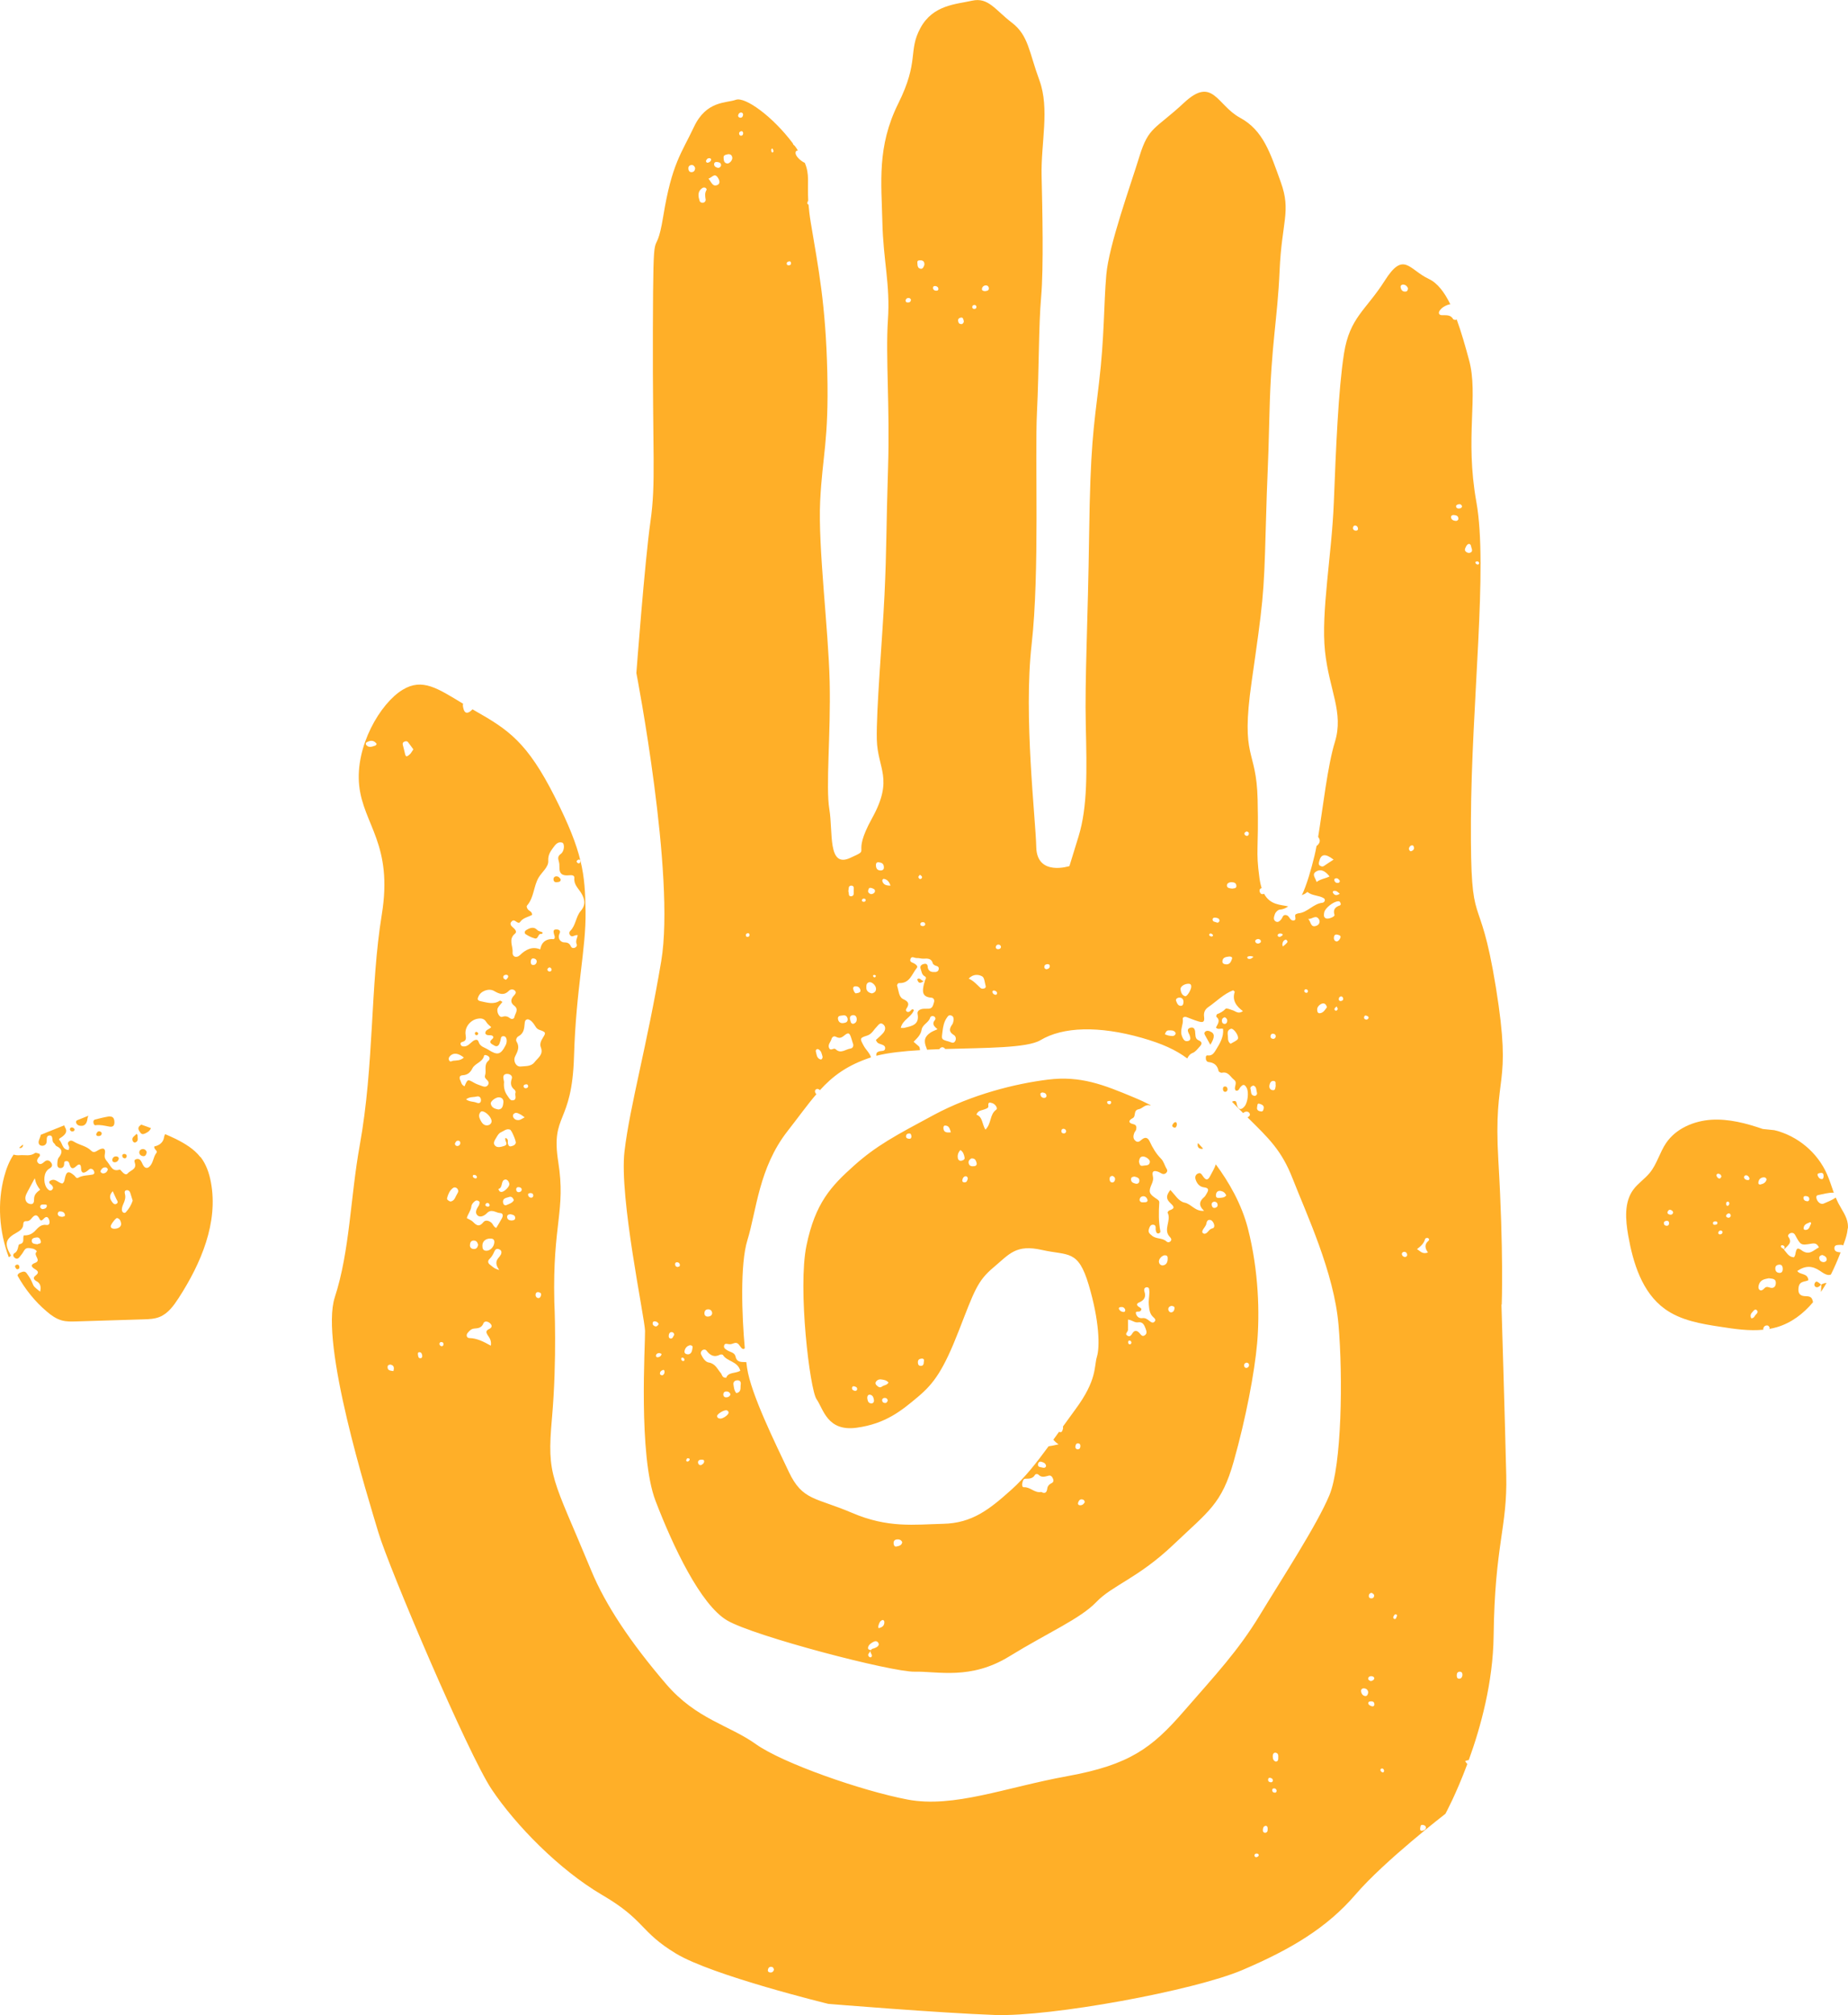 <svg viewBox="0 0 243.03 264.92" xmlns="http://www.w3.org/2000/svg" id="Layer_1"><defs><style>.cls-1{fill:#ffaf28;stroke-width:0px;}</style></defs><path d="M239.52,168.88s.01,0,.02,0c0,0,0-.01,0-.02l-.02.03Z" class="cls-1"></path><path d="M26.35,152.12c-.83-1.07-2.04-1.79-3.26-2.4-.45-.22-.91-.42-1.37-.62-.06.12-.12.24-.14.39-.11.72-.62,1.09-1.29,1.23-.09.38.5.57.29.83-.45.56-.4,1.35-.95,1.84-.23.21-.49.2-.69-.04-.13-.16-.22-.37-.31-.56-.15-.32-.37-.51-.72-.4-.37.12-.19.37-.14.63.14.74-.64.84-.98,1.25-.22.27-.55-.01-.77-.26-.08-.1-.22-.27-.28-.25-.95.32-1.14-.42-1.58-.97-.3-.38-.47-.56-.37-1.08.14-.73-.21-.91-.91-.48-.34.21-.59.35-.91.03-.61-.61-1.49-.71-2.2-1.14-.23-.14-.46-.27-.71-.05-.28.25-.03.47.03.71.03.11-.03.24-.05.4-.88-.02-.81-.91-1.24-1.32-.15-.14.21-.29.38-.42.4-.31.73-.67.38-1.22-.06-.1-.09-.19-.1-.28-.81.32-1.61.65-2.42.97-.23.09-.46.19-.68.28-.04.29-.21.56-.27.84-.05.28.05.54.37.59.27.04.54-.08.64-.35.12-.35-.11-.95.39-.99.6-.05.24.74.6,1,.14.1.19.33.33.39.81.38.83.86.3,1.52-.15.18-.16.5-.18.76s.01.57.35.61c.29.03.5-.13.54-.44.03-.2-.07-.45.28-.47.29-.02.37.16.43.39.15.54.38.76.89.27.32-.31.62-.34.63.27.01.7.36.71.84.34.14-.1.28-.27.42-.27.22,0,.4.15.47.39.06.21-.03.34-.23.38-.63.12-1.29.08-1.89.42-.23.13-.35-.17-.51-.31-.77-.66-1.04-.55-1.25.47-.04.21-.07.44-.31.59-.55-.04-.98-.85-1.69-.29-.14.29.2.38.34.56.16.21.17.4-.02.57-.22.19-.41.04-.56-.11-.54-.55-.59-1.82-.1-2.41.08-.1.18-.2.29-.26.31-.17.5-.39.31-.73-.2-.35-.56-.5-.89-.22-.29.25-.59.5-.88.18-.29-.32.01-.64.24-.91.03-.04-.01-.15-.03-.28-.19-.04-.48-.19-.6-.11-.63.47-1.31.23-1.99.29-.32.03-.59-.01-.83-.08-.58.86-.96,1.86-1.23,2.86-.94,3.49-.67,7.25.6,10.64.1-.07.2-.14.29-.21-.93-1.59-.75-2.22.79-3.06.39-.21.78-.53.81-.97.02-.39.08-.53.47-.51.29.01.49-.18.65-.39.41-.5.72-.54,1.04.11.19.4.42.06.6-.1.25-.24.46-.22.61.1.17.36.15.85-.29.78-.78-.13-1.17.43-1.54.8-.46.46-.92.59-1.46.57-.2.41.21,1-.58,1.17-.21.05-.1.89-.62,1.15-.22.11-.24.38-.07.56.21.22.48.25.68,0,.23-.27.44-.55.61-.85.29-.52.69-.36,1.13-.29.31.05.63.33.54.41-.52.46.71,1.13-.22,1.47-.61.23-.5.52-.03.8.4.24.64.46.11.86-.39.29-.26.54.16.77.51.28.57.77.44,1.35-.81-.65-.83-.64-1.05-1.2-.18-.46-.45-.84-.73-1.23-.24-.32-.52-.2-.82-.08-.23.09-.34.22-.38.39.99,1.78,2.28,3.4,3.84,4.72.58.5,1.22.96,1.96,1.17.62.18,1.28.16,1.93.14,2.94-.09,5.88-.18,8.81-.27.73-.02,1.48-.05,2.15-.32,1.11-.45,1.85-1.48,2.5-2.48,2.94-4.54,5.25-9.93,4.24-15.25-.22-1.18-.62-2.35-1.36-3.3ZM4.48,157.62c0,.32-.01.78-.55.66-.43-.1-.64-.46-.59-.89.03-.25.16-.49.28-.72.28-.54.57-1.06.95-1.77.14.68.37,1.08.71,1.51-.4.3-.8.61-.8,1.21ZM5.58,158.96c-.18-.05-.32-.16-.29-.36.05-.28.31-.25.51-.25.15,0,.39-.02.36.21-.05.29-.3.38-.57.4ZM4.92,163.58c-.34-.05-.71-.03-.74-.42-.03-.41.36-.44.65-.48.32-.04.47.23.53.47.12.42-.31.3-.44.44ZM8.2,159.97c-.27-.02-.55-.04-.6-.36-.02-.16.08-.36.28-.35.3,0,.61.09.66.45.04.25-.21.2-.34.26ZM13.51,154.26c-.19-.05-.36-.19-.27-.36.13-.27.37-.49.71-.42.1.02.25.2.23.27-.09.32-.31.52-.67.51ZM14.83,156.61c.2.43.33.74.48,1.04.1.19.28.39.06.57-.28.23-.5-.02-.64-.22-.29-.4-.42-.84.1-1.4ZM15.07,161.54c-.23,0-.45-.04-.51-.3-.05-.2.64-1.1.82-1.11.37.06.48.37.54.66.08.43-.28.73-.85.75ZM16.57,159.35c-.21.23-.52.04-.54-.28-.02-.24.07-.51.17-.74.2-.44.36-.87.23-1.36-.05-.2-.08-.47.23-.5.23-.03.4.12.47.35.11.33.21.66.32,1.02-.18.56-.49,1.08-.89,1.51Z" class="cls-1"></path><path d="M243.02,161.49c.01-.2.01-.4-.02-.6-.13-1-.79-1.84-1.25-2.73-.12-.23-.22-.48-.33-.72-.52.36-1.07.56-1.59.79-.37.16-.83-.19-.95-.7-.05-.19,0-.38.2-.41.67-.13,1.34-.35,2.08-.32-.29-.81-.54-1.64-.89-2.43-1.25-2.86-3.89-5.06-6.92-5.79l-1.53-.16c-2.18-.75-4.46-1.35-6.76-1.21-2.3.15-4.64,1.14-5.94,3.04-.85,1.24-1.21,2.79-2.17,3.95-.65.79-1.54,1.37-2.15,2.19-1.23,1.67-1.03,3.96-.68,6,.64,3.64,1.82,7.51,4.81,9.68,2.11,1.53,4.78,1.97,7.35,2.36,1.86.29,3.78.57,5.64.38-.02-.03-.04-.06-.04-.1.04-.28.22-.47.51-.46.19,0,.29.17.35.34-.03.04-.05.08-.08.12.34-.06.67-.13,1.01-.23,1.93-.57,3.48-1.77,4.76-3.28,0,0,0-.01,0-.02-.14-.86-.62-.74-1.17-.79-.7-.07-.83-.56-.72-1.2.14-.82.87-.65,1.28-.89-.09-.98-1.11-.66-1.46-1.21,1.06-.73,1.96-.7,2.95-.04.44.29.98.72,1.47.51.48-.95.9-1.94,1.28-2.92-.03,0-.04.01-.07,0-.33-.04-.75-.08-.75-.56,0-.43.39-.4.68-.42.18-.01.37-.02.47.08.04-.12.09-.23.13-.35.21-.58.4-1.18.46-1.79,0-.02-.01-.04,0-.06,0-.02.01-.03.02-.04ZM239.37,154.21c.37-.08.46.13.45.44-.02.18-.05.39-.27.36-.29-.03-.45-.28-.52-.52-.06-.22.18-.25.34-.28ZM219.22,161.15c-.18,0-.35-.06-.39-.25-.07-.28.12-.38.35-.41.2-.02.32.11.32.3,0,.17-.05.34-.28.36ZM220.01,159.5c-.15.25-.35.22-.56.13-.13-.06-.2-.18-.15-.31.09-.22.25-.36.5-.22.16.08.28.21.21.4ZM238.19,160.85c-.22.33-.22.89-.82.84-.06,0-.18-.1-.18-.15,0-.62.49-.69.9-.88.06.11.1.16.09.18ZM237.42,157.24c.21.01.46.04.51.3.03.16,0,.35-.23.39-.29-.03-.52-.13-.53-.46,0-.16.12-.24.26-.23ZM225.51,161.02c-.14.01-.24-.06-.24-.2,0-.21.16-.26.36-.25.11,0,.23.06.23.2,0,.22-.19.23-.35.25ZM225.74,154.57c-.04-.11.05-.27.19-.27.22,0,.39.1.46.37-.06.08-.12.25-.21.26-.23.03-.37-.17-.44-.35ZM226.22,162.28c-.13.02-.25-.06-.25-.19,0-.18.12-.31.31-.32.13,0,.22.07.26.2-.02.19-.14.29-.32.31ZM227.22,157.97c.14,0,.2.11.21.29-.04.07-.09.23-.17.25-.23.06-.25-.13-.25-.3,0-.14.07-.24.22-.23ZM227.28,160.09c-.17-.02-.32-.13-.26-.33.03-.1.17-.2.27-.23.2-.05.29.09.33.28-.04.18-.16.3-.35.28ZM229.88,155.14c-.21,0-.44-.08-.51-.29-.06-.17.08-.35.25-.34.22,0,.37.17.45.38.02.15-.05.26-.19.25ZM230.93,172.81c-.19.16-.22.5-.62.5-.21-.41-.01-.66.2-.88.13-.13.3-.4.52-.19.21.19.06.43-.1.56ZM231.94,154.78c.17-.01.34.06.38.28-.1.43-.44.58-.82.66-.14.03-.27-.07-.26-.2.02-.44.26-.71.7-.74ZM232.68,169.25c-.29-.11-.49-.07-.69.16-.15.17-.39.32-.57.18-.22-.17-.19-.46-.1-.73.23-.67.81-.7,1.28-.81.47.06.94.04.94.59,0,.53-.31.82-.86.61ZM234,167.34c-.35-.02-.53-.23-.53-.59,0-.32.2-.46.48-.49.41-.04.49.25.5.58-.01.29-.12.52-.44.5ZM234.57,164.19c-.16-.11-.41-.15-.35-.43,0-.03.16-.07.22-.05.35.11.27.34.18.58-.02-.04-.03-.08-.05-.1ZM236.98,164.4c-.65-.45-.72-.33-.89.55-.02.12-.1.23-.16.34-.7-.02-.94-.59-1.31-.99h0c.34-.51,1.19-.84.57-1.7-.11-.16.03-.36.18-.44.19-.11.42-.12.6.05.06.06.1.14.14.21.7,1.28.71,1.32,2.1,1.08.47-.08.74-.03,1,.49-.72.36-1.24,1.1-2.25.41ZM239.75,165.92c-.28-.04-.48-.22-.5-.51-.02-.26.15-.38.4-.42.3.1.59.26.58.6,0,.21-.24.36-.48.33Z" class="cls-1"></path><path d="M197.49,171.51s.27-6.89-.44-18.93c-.71-12.03,1.89-9.08-.33-22.8-2.23-13.72-3.35-6.38-3.28-21.87.07-15.5,2.26-33.32.72-41.9-1.54-8.57.31-13.99-.97-18.7-.5-1.84-1.02-3.68-1.62-5.31-.04.02-.08.04-.14.06-.09-.02-.27-.02-.32-.1-.34-.6-.89-.51-1.45-.52-.46,0-.56-.33-.26-.7.25-.32.6-.51.96-.65.13-.05.25-.08.37-.09-.77-1.58-1.68-2.79-2.83-3.33-2.61-1.23-3.29-3.72-5.78.21s-4.62,4.84-5.37,9.59c-.75,4.75-1.07,12.72-1.34,19.61-.27,6.89-1.7,14.38-1.16,19.53.55,5.15,2.5,8.04,1.3,11.94-.96,3.11-1.58,8.7-2.2,12.48.07.08.13.18.17.29.12.32-.05.61-.28.82-.03.03-.07.05-.1.07-.09.48-.18.92-.27,1.29-.44,1.81-1.02,3.85-1.67,5.2.11-.06.21-.12.33-.16.16-.05.38-.3.42-.27.63.52,1.5.41,2.15.82.26.17.1.56-.19.59-1.21.13-1.95,1.28-3.15,1.39-.08,0-.17.06-.25.08-.48.12.2.86-.45.86-.45,0-.47-.61-.89-.7-.04,0-.09-.01-.13-.02-.34,0-.36.32-.51.52-.18.24-.45.52-.76.33-.37-.22-.23-.61-.12-.94.11-.32.44-.6.63-.61.45-.03.81-.2,1.13-.43-.99-.24-2.35-.15-3.18-1.67-.04.03-.1.05-.16.06-.25.03-.38-.17-.42-.38-.04-.23.07-.37.27-.42-.12-.37-.22-.81-.29-1.32-.52-3.86-.08-3.44-.24-10.32-.16-6.88-2.27-5.11-.79-15.47,1.48-10.36,1.62-11.28,1.85-19.9.23-8.61.28-6.46.5-15.5.22-9.04,1.05-12.2,1.33-18.66s1.54-7.78.16-11.62c-1.38-3.84-2.31-6.83-5.36-8.48-3.05-1.65-3.57-5.51-7.36-1.98s-4.66,3.12-5.86,7.02c-1.2,3.9-4.03,11.71-4.37,15.59-.34,3.88-.24,8.18-.96,14.22-.72,6.04-1.14,8.33-1.3,19.95-.16,11.62-.58,19-.44,25.03.14,6.02.25,10.75-.95,14.65l-1.2,3.9s-4.27,1.39-4.36-2.48c-.09-3.87-1.69-17.18-.61-26.67,1.07-9.49.41-24.45.7-30.48.29-6.03.21-11.32.55-15.2s.16-11.62.06-15.92c-.1-4.3,1.09-8.81-.29-12.56-1.38-3.75-1.43-5.9-3.62-7.57-2.19-1.67-3.09-3.37-5.23-2.89-2.14.48-5.15.55-6.8,3.6-1.65,3.05-.11,4.29-2.92,9.94-2.81,5.66-2.2,10.4-2.08,15.56.12,5.16,1.05,8.15.73,12.89-.32,4.74.27,11.59.02,19.34-.25,7.75-.18,10.76-.47,16.79-.29,6.03-1.1,15.14-1.01,19.01.09,3.87,2.27,5.11-.62,10.34-2.89,5.23.09,3.87-2.89,5.23-2.98,1.36-2.23-3.39-2.73-6.39s.2-9.9.04-16.79c-.16-6.88-1.54-17.67-1.25-23.7.29-6.03,1.15-7.89.94-16.93-.21-9.03-1.18-13.74-2.18-19.75-.15-.9-.23-1.66-.29-2.33-.11-.04-.18-.11-.15-.27.02-.1.06-.18.11-.25-.13-2.42.21-3.41-.45-4.97-.51-.23-1.12-.79-1.2-1.18-.06-.27.05-.45.3-.44-.09-.13-.17-.26-.27-.41-.06-.09-.12-.17-.19-.25-.01,0-.03-.01-.04-.02-.1-.07-.15-.16-.17-.26-2.65-3.54-6.28-6.17-7.5-5.73-1.28.46-3.87.09-5.51,3.57-1.64,3.48-2.9,4.8-4.03,11.71-1.13,6.91-1.32-1.26-1.37,15.09-.05,16.35.42,19.91-.32,25.09-.74,5.18-1.85,19.9-1.85,19.9,0,0,5.16,26.64,3.27,37.87-1.89,11.23-4.11,18.95-4.83,25-.72,6.04,2.66,21.89,2.7,23.61.04,1.72-.91,16.38,1.38,22.35,2.29,5.97,5.91,13.64,9.4,15.71s21.68,6.82,24.69,6.75c3.01-.07,7.34,1.12,12.43-2.01,5.09-3.13,9.35-4.95,11.45-7.15s5.52-3.14,10.15-7.55,6.33-5.31,7.92-10.94c1.59-5.63,2.74-11.68,3.08-15.56.34-3.88.21-9.47-1.21-15.03-.83-3.24-2.52-6.16-4.23-8.46-.17.54-.47,1.01-.72,1.5-.32.64-.58.65-1,.02-.17-.26-.3-.44-.58-.33-.33.12-.46.42-.37.75.16.55.52,1.01,1.09,1.08.75.08.63.41.36.85-.09.15-.17.32-.3.43-.62.52-.81,1.09-.02,1.81-1.19.11-1.67-.9-2.58-1.08-.76-.15-1.27-1.06-1.86-1.66-.52.68-.6,1.12-.06,1.66.47.46.82.73-.07,1.03-.1.03-.25.24-.23.29.55,1.03-.66,2.24.32,3.22.14.14.27.37.04.57-.15.14-.36.13-.48.02-.54-.53-1.36-.3-1.93-.78-.3-.25-.54-.43-.41-.85.1-.3.2-.63.58-.59.35.03.32.34.31.61,0,.12.05.25.09.37.05.13.17.2.31.16.14-.04.25-.16.22-.28-.24-1.25-.23-2.51-.14-3.77.02-.27-.22-.4-.46-.56-.89-.59-.97-.88-.56-1.82.16-.36.27-.67.17-1.11-.14-.63.11-.78.71-.56.2.07.38.22.58.28.38.1.75-.31.55-.63-.28-.44-.41-1.02-.74-1.35-.67-.67-1.12-1.44-1.51-2.28-.22-.48-.55-.66-1.04-.26-.22.18-.47.45-.8.2-.38-.29-.34-.68-.19-1.07.06-.16.22-.29.25-.45.06-.31.06-.6-.37-.7-.72-.16-.64-.51-.09-.79.49-.25.02-1.04.82-1.18.48-.09.84-.73,1.55-.47-.01-.03-.03-.05-.05-.08-.64-.33-1.36-.67-2.21-1.02-3.91-1.63-6.95-2.85-11.24-2.32-4.29.53-10,1.95-15.03,4.65-5.03,2.7-7.58,4.05-10.53,6.7-2.95,2.65-5.05,4.85-6.21,10.47-1.16,5.62.44,18.93,1.33,20.2.89,1.27,1.39,4.27,5.25,3.75,3.86-.52,5.97-2.29,8.08-4.06,2.11-1.77,3.36-3.52,5.39-8.73s2.43-6.51,4.54-8.28c2.11-1.77,2.94-3.08,6.4-2.3s4.73-.11,6.13,4.59c1.4,4.7,1.48,8.14,1.08,9.44-.4,1.3.07,3.01-2.85,6.95-.55.75-1.09,1.49-1.62,2.23.01.07.02.14.02.21-.08.27-.09.6-.45.52-.03,0-.05-.03-.08-.04-.25.35-.5.7-.75,1.04.18.22.4.43.69.61-.63.14-1.02.23-1.32.26-1.58,2.16-3.14,4.14-4.86,5.68-2.95,2.65-5.2,4.42-9,4.51-3.8.09-7.23.6-12.01-1.45-4.78-2.04-6.49-1.57-8.3-5.4-1.81-3.83-4.97-10.21-5.48-13.64-.03-.23-.07-.49-.1-.77-.02,0-.03,0-.05,0-.5-.03-1.19.1-1.36-.71-.12-.57-.7-.59-1.09-.84-.21-.13-.49-.28-.43-.59.08-.38.37-.25.63-.22.17.02.35,0,.51-.07.4-.15.63-.17.93.29.28.43.49.52.66.31-.39-4.3-.63-11.05.34-14.19,1.2-3.9,1.5-9.5,5.26-14.32,1.48-1.89,2.63-3.51,3.82-4.89-.1-.07-.17-.17-.19-.35-.02-.18.14-.34.31-.33.15,0,.26.07.33.17,1.71-1.88,3.59-3.28,6.69-4.31.01,0,.03,0,.04-.01-.17-.58-.69-1.01-.97-1.54-.51-.95-.55-1.01.47-1.33.61-.2.83-.73,1.22-1.12.23-.24.46-.66.84-.38.43.31.35.79.04,1.16-.28.33-.62.61-.96.92.12.32.26.41.43.48.32.13.79.19.79.58.01.49-.52.34-.82.45-.3.11-.37.23-.34.56,0,0,0,0,0,.01,1.55-.4,3.57-.61,5.75-.74-.05-.17-.02-.38-.17-.51-.19-.17-.39-.34-.68-.59.5-.5.95-.94,1.05-1.58.12-.71.93-.92,1.12-1.58.04-.16.22-.27.43-.21.28.09.33.35.2.51-.46.54-.05.86.34,1.21-.35.16-.64.26-.9.43-.8.53-.95,1.1-.54,2.05.03.07.05.14.06.21.54-.03,1.09-.05,1.64-.07.05-.14.19-.23.38-.26.19.03.3.12.37.24,5.34-.16,10.79-.12,12.53-1.16,2.97-1.78,7.7-1.91,13.33-.31,2.72.78,4.44,1.57,5.98,2.71.15-.3.33-.58.72-.73.34-.13.61-.49.87-.78.3-.32.5-.62-.13-.89-.47-.2-.37-.73-.43-1.16-.04-.32-.21-.6-.62-.48-.43.12-.37.41-.23.72.04.08.09.15.12.24.1.3.22.67-.17.78-.4.11-.6-.08-.8-.56-.37-.85.19-1.57.08-2.35-.03-.22.26-.31.51-.22.49.18.98.39,1.48.54.7.22.9.11.81-.6-.08-.58.15-.98.54-1.25,1.09-.75,2.03-1.74,3.28-2.22.1.09.22.17.21.2-.37,1.12.21,1.9,1.08,2.54-.6.42-.93.03-1.31-.1-.33-.11-.86-.34-.97-.21-.33.36-.7.54-1.12.71-.07.03-.14.31-.09.35.6.5.13.99-.06,1.41.32.35.65.03.94.18.1,1.05-.42,1.91-.94,2.75-.2.33-.41.69-.86.74-.19.02-.44-.13-.47.24-.03.31.09.59.35.62.75.08,1.18.44,1.33,1.19.02.1.31.25.43.22.84-.19,1.1.53,1.6.92.56.44-.15,1.02.24,1.43.38.07.42-.24.58-.44.37-.44.58-.41.85.09.29.56.14,1.9-.28,2.41-.42.51-.81.49-.99-.12-.09-.31-.04-.67-.48-.56-.08.02-.13.05-.18.09.52.54,1,1.03,1.46,1.48.07-.06.14-.12.22-.15.23-.09.55-.05.65.25.07.23-.11.37-.3.46,2.81,2.78,4.48,4.33,5.93,8.04,1.83,4.69,5.45,12.35,6.04,19.23.59,6.87.43,18.5-1.2,22.41s-6.2,10.9-9.11,15.7-5.84,7.88-10.04,12.71c-4.19,4.83-7.15,7.04-15.3,8.52-8.14,1.48-14.97,4.23-21.02,3.08-6.05-1.15-16.46-4.79-19.96-7.29-3.5-2.5-7.82-3.26-11.8-7.9q-7.07-8.24-9.81-14.84c-5.17-12.48-5.89-12.34-5.2-20.11s.31-15.32.31-15.32c-.24-10.32,1.53-11.92.52-18.36-1.01-6.43,1.8-4.82,2.07-13.86.27-9.04,1.59-14.09,1.52-19.08-.07-4.98-.38-7.79-4.03-15.03-3.65-7.23-6.12-8.85-10.48-11.33-.12-.07-.24-.14-.36-.21-.12.12-.23.23-.35.31-.43.28-.7.13-.83-.37-.06-.23-.13-.47-.05-.67-3.35-2.02-5.35-3.41-7.94-1.85-2.97,1.79-6.28,7.46-5.73,12.61.55,5.15,4.48,7.71,2.97,16.97-1.54,9.44-.98,19.68-2.9,30.33-1.23,6.81-1.3,13.9-3.28,19.97-1.98,6.07,4.33,26.2,5.73,30.9,1.4,4.7,11.79,29.14,14.91,33.8,3.12,4.66,8.85,10.55,14.52,13.87,5.67,3.31,4.92,4.81,9.72,7.71,4.8,2.9,20.03,6.61,20.03,6.61,0,0,14.58,1.2,21.9,1.46,7.32.26,26.18-3.19,32.57-5.92s11.1-5.54,14.87-9.93,11.81-10.6,11.81-10.6c0,0,1.4-2.56,2.88-6.54-.1-.12-.2-.24-.29-.38.18-.09.33-.13.48-.14,1.58-4.35,3.19-10.24,3.27-16.32.15-12.05,1.82-14.24,1.66-21.13-.16-6.88-.63-22.43-.63-22.43ZM163.9,179.14c.19,0,.34.09.36.27.02.23-.13.41-.36.42-.19,0-.29-.15-.29-.34,0-.19.12-.3.3-.35ZM160.54,156.57c.31.06.57.21.72.59-.23.29-.5.28-.75.31-.3.04-.66.07-.6-.41.04-.34.25-.56.63-.49ZM159.69,157.97c.28.03.42.18.44.42.02.28-.21.39-.4.41-.24.02-.37-.19-.38-.42-.02-.26.13-.38.34-.4ZM158.12,161.85c.11-.37.48-.62.54-1.03.03-.22.14-.44.39-.45.3,0,.46.23.57.47.12.26.11.6-.18.65-.48.09-.58.66-1.03.71-.23-.03-.34-.17-.29-.36ZM112.42,182.85c-.19-.05-.4-.13-.37-.4.01-.14.13-.24.27-.2.2.05.43.11.4.4-.02.13-.12.22-.3.2ZM114.61,184.5c-.47,0-.5-.4-.56-.71.01-.27.11-.47.38-.43.36.06.45.38.5.68.04.24-.08.46-.33.46ZM116.41,184.44c-.26.01-.41-.16-.4-.39.01-.19.19-.29.39-.27.2.01.31.14.35.33-.05.17-.14.33-.34.34ZM116.01,182.27c-.33.27-.56,0-.77-.19-.08-.07-.13-.26-.09-.34.14-.3.44-.44.74-.39.32.04.68.08.96.41-.23.38-.6.32-.83.51ZM119.59,149.71c-.23,0-.45-.08-.44-.34.01-.23.19-.37.44-.36.24,0,.22.22.28.36-.02.18-.05.35-.28.34ZM121.49,179.02c0,.29-.06.6-.48.54-.25-.04-.3-.25-.3-.48,0-.34.22-.45.48-.47.26-.03.39.12.3.42ZM124.07,148.24c0-.14.08-.27.2-.27.56,0,.63.43.78.89-.65.08-.99-.04-.98-.62ZM125.97,152.27c-.08-.41.05-.77.32-1.08.38.22.49.6.56.98.05.27-.18.37-.4.42-.24.05-.43-.07-.48-.32ZM126.82,155.44c-.14,0-.28-.09-.27-.22.02-.25.12-.51.39-.58.17-.04.32.09.34.29-.07.25-.11.52-.46.51ZM128.14,153.31c-.37.05-.72,0-.76-.47-.03-.29.2-.44.36-.55.48-.03.59.24.68.55.08.26-.03.43-.28.47ZM131.02,145.88c-.9.63-.6,1.82-1.43,2.63-.46-.76-.35-1.68-1.18-1.97.2-.57.66-.54,1.01-.68.25-.1.6-.17.56-.45-.06-.5.12-.51.5-.39.45.14.77.7.54.86ZM137.28,144.34c-.29-.03-.45-.23-.46-.52,0-.13.14-.18.27-.2.27.03.51.12.53.43.01.2-.16.31-.34.28ZM139.92,149c-.19.01-.33-.07-.34-.27,0-.17.06-.33.28-.33.19,0,.3.11.35.29,0,.2-.11.3-.3.32ZM148.6,176.73c-.15.02-.22-.09-.23-.23-.01-.12.01-.26.16-.27.13,0,.22.1.26.23,0,.13-.04.25-.18.27ZM154.01,171.68c.26,0,.45.09.45.26,0,.24-.09.51-.36.58-.25.06-.42-.14-.45-.33-.05-.29.16-.45.36-.5ZM153.21,165.03c.29,0,.36.18.35.39.01.48-.14.85-.59.93-.26.05-.51-.13-.56-.44-.06-.37.4-.88.8-.89ZM151.16,169.82c-.02.74-.13,1.21-.08,1.69.06.62.09,1.21.6,1.66.16.14.36.32.18.55-.22.28-.46.12-.68-.05-.27-.22-.56-.44-.94-.38-.5.07-.78-.28-.86-.62-.09-.37.41-.15.58-.3.32-.3.04-.42-.19-.56-.29-.19-.34-.42.01-.57.66-.28.97-.7.73-1.43-.1-.29-.01-.57.31-.58.36,0,.31.34.33.59ZM149.86,157.79c0-.27.15-.46.36-.51.35-.08.58.13.68.44.07.2-.1.34-.28.33-.28,0-.63.12-.76-.27ZM150.27,152.04c.37-.04.98.4.95.7-.05.57-.55.43-.9.51-.46.1-.45-.27-.54-.54.07-.3.09-.63.49-.67ZM149.21,154.68c.31.09.69.16.62.63-.03.23-.25.37-.49.3-.29-.08-.6-.17-.6-.57,0-.29.21-.34.47-.36ZM148.34,174.89c.01-.43,0-.85,0-1.41.55.06.87.44,1.34.36.62-.1.81.38.98.83.1.28.23.61-.07.84-.34.28-.52,0-.73-.25-.31-.35-.65-.44-.94.03-.14.22-.3.49-.61.33-.48-.24.01-.5.02-.75ZM147.29,171.85c.32-.06.58,0,.69.35.01.16-.06.28-.19.28-.26,0-.49-.12-.62-.35-.07-.12-.02-.25.12-.28ZM146.64,155.06c-.03.22-.16.41-.4.39-.25-.02-.32-.25-.32-.47,0-.24.13-.38.39-.39.2.09.36.22.33.47ZM145.92,144.73c.14,0,.23.08.21.24-.04.13-.13.23-.26.21-.19-.02-.3-.17-.27-.34,0-.06.21-.11.32-.11ZM142.66,197.48c-.13.24-.31.42-.61.41-.23,0-.33-.16-.27-.34.09-.24.22-.5.56-.43.2.04.29.16.32.36ZM141.45,190.02c.05-.19.17-.31.37-.27.29.06.28.3.24.52-.03.2-.19.28-.38.27-.27-.09-.29-.28-.23-.52ZM136.96,192.18c.3.08.58.2.61.57-.12.29-.35.22-.54.17-.23-.06-.57-.03-.52-.43.03-.27.21-.38.46-.31ZM134.44,194.99c.06-.25.11-.58.42-.59.49,0,.95,0,1.24-.49.09-.16.35-.16.47-.04.42.43.86.25,1.33.13.31-.08.47.14.58.4.11.24.06.46-.15.56-.34.17-.57.39-.61.77-.07.54-.35.65-.78.41-.88.18-1.45-.68-2.29-.62-.23.02-.26-.31-.21-.53ZM118.06,202.37c.25,0,.49.11.59.38-.07.44-.44.49-.76.56-.27.06-.35-.18-.37-.39-.04-.38.2-.55.54-.54ZM116.05,212.98c.13-.04.25.11.25.24.02.46-.23.72-.76.83-.03-.16-.05-.21-.04-.24.09-.34.17-.69.54-.83ZM114.52,216.06c.32-.22.74-.5.99-.08.21.35-.2.59-.54.71-.15.06-.35.04-.42.25-.12.17-.06.32.03.48.09.15.15.33-.04.45-.05.03-.18,0-.23-.05-.14-.12-.19-.28-.06-.45.11-.14.21-.28.31-.42-.19-.06-.45-.06-.4-.37.04-.23.19-.39.36-.51ZM94.45,21.32c.21.04.41.14.37.46-.07.19-.23.33-.47.27-.26-.07-.49-.24-.43-.54.06-.26.33-.23.53-.19ZM93.17,23.49c.5-.18.79-.77,1.21-.17.23.33.41.82-.06,1.01-.6.25-.76-.38-1.15-.85ZM93.66,172.61c-.02.32-.24.44-.5.47-.29.04-.51-.11-.52-.4-.01-.33.16-.57.53-.55.3.02.44.2.49.48ZM93.27,20.79c.12,0,.27.08.25.21-.04.22-.23.35-.44.39-.12.02-.23-.06-.24-.23.07-.18.18-.36.42-.36ZM92.2,24.86c.12-.12.25-.23.44-.21.21.03.34.21.26.35-.24.41-.17.8-.1,1.23.03.18-.13.42-.38.43-.17,0-.35-.05-.41-.25-.17-.54-.29-1.09.18-1.56ZM86.16,174.37c-.22-.07-.37-.23-.32-.47.05-.22.23-.21.4-.17.23.05.32.21.39.34-.15.25-.29.35-.47.3ZM86.27,178.26c-.01-.25.18-.37.41-.38.11,0,.22.07.32.11-.04.28-.22.38-.44.44-.13.03-.29-.03-.29-.16ZM87.1,180.8c-.08.03-.28-.07-.3-.14-.05-.28.11-.46.37-.55.19-.05.21.09.22.21.02.23-.08.42-.3.49ZM88.16,175.96c-.21-.03-.23-.24-.21-.41.02-.23.13-.43.39-.42.18,0,.31.14.33.34-.15.19-.16.55-.52.5ZM89.1,166.57c-.24-.04-.31-.18-.32-.36,0-.21.13-.3.33-.26.19.03.29.17.3.35.02.25-.2.21-.31.27ZM89.8,178.93c-.18-.07-.25-.2-.2-.38.01-.04.14-.09.19-.07.17.06.26.2.21.38,0,.04-.13.05-.2.08ZM90.7,191.92c-.04.09-.15.2-.25.22-.13.03-.24-.06-.2-.21.03-.11.12-.2.14-.22.26-.01.35.08.3.22ZM90.54,178.04c-.18.04-.58-.06-.52-.4.06-.39.31-.7.72-.79.22,0,.37.1.34.3-.06.37-.09.81-.54.9ZM90.98,22.63c-.25.02-.4-.12-.44-.35-.05-.28.03-.52.34-.58.29-.05.46.14.54.4-.02.29-.13.5-.44.53ZM92.15,192.62c-.21,0-.33-.15-.35-.32-.03-.25.14-.39.38-.4.16-.01.41-.02.42.18.02.29-.21.44-.45.55ZM95.73,185.93c-.26.29-.59.5-.94.57-.28-.01-.49-.09-.48-.36.02-.28.97-.83,1.26-.73.26.09.32.33.15.51ZM95.47,183.7c-.23,0-.38-.19-.34-.45.04-.25.23-.34.47-.32.24.02.39.16.47.38-.09.29-.35.4-.6.39ZM97.41,182.01c-.07.43.13,1.01-.58,1.13-.29-.33-.31-.74-.37-1.11-.06-.35.18-.58.55-.57.34,0,.45.27.4.55ZM97.36,180.21c-.67.38-1.58.15-1.86.92-.57.01-.52-.41-.71-.62-.46-.54-.72-1.25-1.59-1.39-.44-.07-.75-.57-.97-1-.11-.2-.08-.43.11-.59.2-.16.45-.14.58.04.47.62,1.01.92,1.78.52.09-.05.33-.02.37.04.55.89,1.95.8,2.29,2.09ZM95.59,21.48c-.39-.07-.4-.4-.43-.7-.05-.46.33-.42.6-.51.32-.02.5.15.54.44.05.37-.39.84-.7.78ZM97.09,15.1c.05-.16.16-.3.35-.31.21,0,.31.15.28.33-.03.22-.16.39-.42.35-.2-.06-.27-.19-.21-.38ZM97.48,17.84c-.15.02-.24-.09-.27-.22-.05-.21.08-.32.26-.37.16-.04.22.08.26.21.01.19-.04.35-.25.38ZM98.34,123.17c-.15.02-.25-.06-.25-.22,0-.14.06-.25.3-.27.07,0,.17.07.18.22,0,.14-.08.25-.22.27ZM101.51,20.02c-.07-.04-.08-.22-.09-.34,0-.05.08-.11.15-.18.06.12.14.23.15.34.02.14-.09.26-.22.18ZM103.7,34.88c-.14,0-.25-.09-.24-.23.01-.21.17-.27.35-.29.18-.02.19.12.22.24,0,.22-.15.29-.34.28ZM107.87,139.27c-.48-.17-.47-.65-.58-1.04-.05-.18.14-.37.3-.3.44.19.48.65.59,1.01-.01.23-.13.39-.31.33ZM111.95,116.43c.36,0,.35.31.32.57-.03.31.14.8-.34.83-.42.03-.24-.47-.37-.66.09-.31-.05-.73.39-.74ZM110.86,133.49c.35-.07.56.14.62.48.02.42-.28.49-.58.53-.43.06-.67-.22-.7-.58-.04-.43.39-.38.65-.43ZM111.85,137.85c-.65.08-1.27.74-1.95.09-.25-.24-.62.25-.83-.1-.28-.47.16-.82.27-1.22.08-.29.31-.47.59-.32.4.21.67.18,1.04-.12.61-.51.76-.43,1,.36.09.29.18.57.25.81,0,.31-.15.47-.38.5ZM112.2,134.6c-.33-.02-.33-.31-.4-.55-.08-.3.01-.54.33-.59.29-.04.5.13.53.44.04.34-.08.6-.47.7ZM112.55,130.59c-.09,0-.26-.21-.34-.54-.05-.2.03-.36.23-.38.4-.04.67.16.72.55.02.17-.12.32-.61.37ZM123.02,37.6c.21.04.39.15.39.42-.05.22-.22.21-.39.19-.18-.03-.31-.15-.32-.33-.01-.21.12-.31.31-.27ZM121.68,121.47c0,.2-.16.29-.33.28-.16,0-.35-.07-.31-.3.02-.13.12-.21.26-.21.17-.01.33,0,.37.23ZM120.99,115.56c-.08,0-.21-.16-.22-.26,0-.09.12-.18.21-.3.11.1.25.17.27.26.04.18-.1.31-.27.3ZM121.1,34.22c.39.03.48.28.47.58-.1.28-.19.58-.51.53-.44-.08-.39-.51-.42-.82-.02-.3.24-.3.46-.28ZM119.41,39.18c.18-.03.33.05.39.23-.02.22-.13.34-.32.36-.18.02-.36,0-.38-.24,0-.2.13-.33.31-.35ZM114.57,116.73c.23.08.56.15.49.48-.04.19-.26.34-.53.34-.2-.07-.4-.21-.36-.44.03-.17.08-.48.39-.37ZM115.2,128.3c-.04.06-.08.17-.13.18-.07.02-.19-.02-.22-.08-.1-.16.01-.24.16-.23.07,0,.13.08.2.13ZM113.84,118.39c-.04.13-.16.18-.29.16-.14-.02-.24-.09-.19-.25.04-.13.16-.17.29-.16.13.03.24.09.19.25ZM114.7,130.6c-.42-.06-.76-.29-.77-.73,0-.25-.03-.64.37-.74.34-.08.85.37.9.79.04.37-.15.57-.5.67ZM115.76,114.43c-.44-.02-.56-.33-.57-.7,0-.24.11-.41.39-.37.36.05.67.16.66.7,0,.25-.18.39-.48.37ZM116.03,115.82c-.03-.12.09-.3.21-.28.46.08.7.39.87.89-.56,0-.94-.11-1.08-.61ZM122.98,127.78c-.42.03-.79-.02-.95-.49-.03-.08-.02-.17-.03-.26-.06-.38-.34-.36-.59-.28-.28.09-.45.31-.34.6.13.35.13.78.54,1,.27.14.14.36.02.55-.39.32-.58-.53-1.01-.15.23.79.64.35,1.01.15,0,.17-.09.32-.13.48-.2.9-.3,1.69.99,1.78.28.02.44.3.34.6-.12.36-.16.81-.68.85-.26.02-.53-.01-.79.02-.38.05-.76.26-.69.65.28,1.48-.79,1.61-1.76,1.85-.12.03-.25,0-.45,0,.24-1.08,1.4-1.4,1.73-2.34-.26-.25-.36.04-.51.15-.16.12-.31.15-.46.02-.11-.1-.1-.23-.02-.35.41-.61.32-.92-.42-1.26-.59-.28-.59-1.11-.79-1.72-.06-.19.11-.4.25-.39,1.42.06,1.67-1.2,2.34-2,.02-.03.03-.08.05-.11,0-.2-.16-.29-.3-.4-.23-.2-.78-.19-.59-.68.16-.42.54-.08.82-.1.3-.02.61.1.91.08.55-.04,1.04-.03,1.21.64.02.07.11.13.18.19.21.17.67.1.59.56-.04.24-.22.36-.47.37ZM128.18,40.09c.14.02.22.12.23.25,0,.21-.14.29-.32.27-.14-.01-.23-.1-.23-.24,0-.21.14-.28.33-.28ZM125.6,136.89c-.22.36-.53.12-.81.04-1.04-.29-.98-.28-.84-1.35.08-.64.19-1.23.56-1.77.17-.25.29-.42.6-.3.24.09.32.28.3.6-.04.14-.05.38-.17.55-.4.55-.49,1,.2,1.41.27.16.34.54.16.83ZM126.55,42.6c-.39.04-.5-.13-.54-.37-.05-.26.07-.41.32-.47.32-.07.34.17.4.37.08.27-.1.38-.18.46ZM129.43,129.94c-.17.07-.35.06-.49-.06-.47-.43-.88-.93-1.55-1.23.62-.64,1.31-.55,1.78-.29.3.17.33.84.46,1.29.04.15-.07.25-.19.3ZM129.58,38.28c-.25-.01-.49-.06-.44-.34.05-.26.28-.44.56-.42.16.01.32.14.34.33.04.36-.23.39-.46.42ZM130.82,130.76c-.17-.06-.29-.17-.31-.35-.02-.17.11-.19.25-.19.2.06.4.15.35.42-.03.14-.16.17-.29.12ZM131.33,124.78c-.19.02-.36-.03-.37-.25,0-.19.11-.33.3-.35.19-.01.33.08.38.27,0,.21-.13.31-.32.33ZM137.67,127.42c-.17.02-.34-.11-.33-.32,0-.19.13-.31.33-.34.17-.02.35-.01.39.22.01.27-.18.4-.39.43ZM154.56,136.01c-.23.3-.54.17-.83.14-.16-.02-.32-.1-.53-.17.1-.36.27-.52.49-.52.33,0,.71-.05.91.32.03.06,0,.17-.04.23ZM155.35,132.23c-.43.05-.56-.35-.68-.65-.1-.25.18-.41.38-.43.35-.02.58.16.59.55,0,.23-.06.5-.29.53ZM155.87,130.97c-.44-.11-.57-.52-.62-.9-.05-.38.54-.75,1.05-.74.29,0,.37.16.36.41-.03.43-.56,1.29-.79,1.23ZM159.34,123.12c-.1,0-.25-.06-.3-.15-.07-.11,0-.23.19-.26.07.04.2.08.26.17.09.14-.03.24-.15.24ZM160,121.27c-.2-.09-.55-.06-.53-.41.01-.19.21-.25.38-.22.25.04.51.08.53.41-.06.21-.22.29-.37.23ZM162.02,126.06c-.12.34-.27.75-.77.72-.27-.02-.53-.11-.49-.44.06-.49.46-.54.92-.59.15,0,.43.04.34.31ZM162.06,116.82c-.29-.03-.69-.05-.71-.38-.02-.33.32-.48.67-.46.29.02.53.1.57.42.06.41-.27.37-.53.42ZM161.07,134.61c-.26,0-.38-.18-.38-.43,0-.25.15-.39.38-.45.21.11.35.27.32.52-.02.17-.12.36-.32.36ZM161.84,137.22c-.28-.19-.36-.47-.35-.78.01-.44-.24-.99.4-1.19.28-.09.88.67.92,1.11.03.29-.01.33-.97.86ZM165.44,123.44c.2.03.4.1.38.37,0,.08-.16.19-.27.22-.24.06-.45-.07-.48-.29-.02-.15.17-.27.37-.29ZM163.95,109.89c-.17-.03-.33-.16-.29-.36.02-.1.18-.16.26-.23.23.04.35.14.31.36-.03.14-.14.25-.27.23ZM164.06,126s-.04-.19-.02-.21c.24-.13.49-.13.81,0-.3.28-.54.35-.79.2ZM164.94,144.06c-.51-.08-.38-.58-.49-.91-.07-.21.13-.38.38-.44.45.15.37.61.47.95.07.21-.13.44-.36.41ZM165.8,146.11c-.36-.05-.56-.21-.47-.6.04-.19-.01-.51.32-.4.26.09.61.2.54.59-.05.23-.07.46-.39.41ZM167.58,135.93c.17.07.23.25.17.44-.09.18-.23.24-.42.19-.2-.05-.28-.21-.24-.39.06-.27.27-.33.5-.23ZM167.4,143.32c-.35-.01-.52-.31-.46-.64.06-.29.21-.63.58-.57.36.05.18.41.25.6-.06.29-.02.63-.37.62ZM168.03,122.92c.06-.18.24-.21.42-.19.13.02.3.07.22.21-.07.12-.27.17-.38.24-.19-.03-.3-.12-.26-.26ZM168.72,124.43c-.05-.15-.08-.19-.08-.23.02-.3.11-.57.44-.67.05-.01.15.07.19.13.11.19.06.26-.55.77ZM49.38,98.01c-.41.12-.83.36-1.21-.06-.09-.1-.09-.28.03-.35.49-.29.96-.33,1.34.2-.08.1-.11.2-.17.21ZM76.09,113.01c.24-.04.25.15.22.31-.03.12-.11.22-.27.17-.12-.04-.2-.13-.21-.3.08-.06.16-.17.26-.19ZM67.25,121.19c.21-.3.44-.18.67,0,.15.11.36.19.47.03.39-.58,1.09-.65,1.59-.95-.01-.47-.42-.5-.58-.75-.1-.16-.19-.36-.08-.48.92-1.06.84-2.53,1.52-3.68.44-.73,1.31-1.38,1.26-2.18-.04-.81.29-1.25.67-1.77.28-.39.61-.8,1.15-.64.36.1.33,1.12-.16,1.48-.44.32-.38.61-.27.99.07.25.09.48.08.75-.03.87.36,1.18,1.29,1.08.36-.04.71,0,.67.37-.08.85.52,1.34.89,1.94.5.82.64,1.58-.04,2.37-.67.77-.64,1.91-1.4,2.65-.17.17-.13.43.04.6.29.27.56-.15.96-.05-.08.38-.32.76-.14,1.18.09.19-.06.43-.32.49-.18.04-.35,0-.44-.19-.17-.38-.37-.53-.88-.54-.42,0-.94-.46-.61-1.16.2-.43-.15-.55-.48-.54-.41.02-.31.33-.26.59.03.13.09.25.11.38.01.08-.03.16-.05.24-.11.12-.24.05-.37.05q-1.28.07-1.49,1.36c-1.09-.43-1.92.03-2.69.77-.45.42-1.01.21-.95-.4.07-.8-.59-1.7.32-2.44.31-.25-.01-.6-.31-.85-.17-.14-.4-.39-.2-.68ZM70.59,126.42c-.04.25-.2.46-.49.44-.26-.01-.31-.23-.3-.46.02-.24.1-.43.37-.4.21.02.4.13.42.42ZM66.52,128.15c.21-.02.35.1.31.28-.03.14-.19.26-.28.37-.24-.05-.37-.17-.37-.35,0-.2.16-.28.34-.3ZM62.92,131.01c.29-.73,1.38-1.13,2.06-.73.69.4,1.29.64,1.95-.03.22-.23.62-.24.83.04.19.25-.07.48-.24.67-.38.45-.38.89.09,1.24.68.51.13,1.03.03,1.53-.04.21-.32.31-.54.15-.33-.25-.6-.35-1.06-.2-.39.13-.8-.72-.57-1.17.13-.26.36-.47.61-.79-.19-.1-.31-.2-.34-.17-.83.56-1.66.25-2.52.08-.55-.11-.39-.4-.3-.63ZM67.51,144.64c-.4.12-.56-.3-.77-.58-.41-.56-.52-1.19-.45-1.81-.03-.17-.05-.3-.08-.43-.07-.37.06-.62.44-.64.4-.02.78.24.66.61-.21.63-.15,1.08.37,1.49.08.07.15.26.12.35-.15.33.24.87-.29,1.02ZM60.75,136.99c.57-.13.56-.43.48-.96-.15-.98.62-1.9,1.52-2.09.53-.11.93-.05,1.23.46.14.24.4.42.62.63-.24.31-.77.31-.78.81.14.3.41.25.67.26.34.01.54.25.25.49-.61.5,0,.69.23.84.37.26.65.05.76-.37.01-.04.02-.09.04-.13.13-.27,0-.79.53-.7.35.06.44.69.21,1.15-.66,1.3-1.08,1.4-2.31.61-.47-.3-1.07-.37-1.27-1.05-.11-.36-.47-.27-.76-.05-.37.28-.67.72-1.22.68-.18-.01-.34-.08-.38-.29-.03-.16.05-.25.18-.28ZM64.02,147.95c-.42,0-.66-.34-.84-.7-.16-.32-.27-.63-.05-.97.07-.11.15-.19.3-.18.46.04,1.2.75,1.22,1.31-.01.29-.26.54-.63.54ZM64.4,158.45c-.03.13-.14.2-.26.18-.16-.02-.35-.08-.3-.29.02-.08.16-.2.25-.2.18,0,.28.14.31.31ZM64.54,145.08c-.05-.29.64-.83,1.06-.82.41.01.64.26.6.68-.05.44-.12.89-.67.92-.5-.1-.9-.26-.99-.78ZM59.28,138.74c.44-.36,1.05-.26,1.72.29-.45.42-.93.37-1.39.42-.2.02-.39.23-.54-.04-.15-.28.02-.51.21-.67ZM51.73,180.25c-.39-.06-.83-.06-.75-.63.02-.14.24-.26.43-.21.45.13.43.46.33.84ZM53.9,99.16c-.47.41-.55.37-.68-.25-.07-.33-.17-.67-.25-1-.05-.19.03-.34.21-.41.16-.07.35-.09.47.06.27.33.51.69.71.96-.21.29-.3.5-.46.64ZM55.29,178.56c-.29,0-.28-.25-.32-.44-.03-.16-.04-.36.2-.35.25.01.33.21.36.49,0,.11-.03.3-.24.3ZM58.09,176.99c-.18-.04-.3-.15-.3-.33,0-.13.12-.24.25-.23.18,0,.31.12.29.32-.01.13-.11.22-.25.25ZM59.98,157.21c-.17.37-.32.7-.76.75-.23-.1-.48-.23-.42-.46.13-.5.33-.99.76-1.31.19-.15.44-.09.59.09.28.36-.03.62-.17.93ZM60.17,150.66c-.18.01-.33-.09-.35-.31.09-.19.18-.41.44-.39.22.01.29.18.27.37-.03.19-.18.32-.36.33ZM60.53,142.02c-.17-.37-.08-.64.3-.66.65-.04,1.01-.34,1.3-.91.34-.68,1.33-.79,1.53-1.66.04-.17.4-.07.58.08.22.18.17.43,0,.57-.65.54-.24,1.31-.45,1.94-.08.24.06.42.23.57.22.2.32.44.15.69-.21.31-.53.24-.83.12-.33-.12-.67-.23-.97-.4-.88-.5-.87-.51-1.28.45-.44-.2-.43-.54-.56-.81ZM62.71,144.15c.36-.09.57.2.54.54-.02.36-.33.38-.57.28-.41-.18-.92-.09-1.39-.44.49-.38.99-.26,1.42-.38ZM62.72,154.67c.03.18-.07.26-.2.25-.11-.01-.24-.08-.3-.17-.07-.1-.06-.27.09-.29.16-.02.33.05.4.22ZM64.2,175.61c.19.31.45.65.35,1.3-.95-.52-1.8-.98-2.82-1-.33,0-.49-.37-.22-.69.22-.26.45-.52.85-.56.5-.04.98-.07,1.22-.7.13-.33.59-.27.89.03.32.32.18.57-.13.72-.54.25-.4.5-.15.91ZM61.8,163.71c.01-.31.11-.62.5-.62.36,0,.51.25.58.57-.07.33-.23.57-.6.54-.28-.02-.49-.19-.48-.5ZM63.44,163.75c0-.58.47-.96,1.12-.92.32.02.46.17.45.48-.02.57-.51,1.11-1.02,1.12-.49.01-.55-.31-.55-.68ZM65.84,164.97c-.11.23-.33.41-.45.63-.21.4-.13.82.27,1.36-.71-.18-.92-.48-1.2-.68-.3-.21-.36-.51-.08-.77.29-.28.48-.62.63-.98.13-.3.31-.41.61-.3.39.14.37.46.23.75ZM66.04,160.1c-.24.46-.52.89-.78,1.33-.36-.14-.41-.48-.62-.67-.34-.31-.82-.4-1.06-.1-.53.67-.89.48-1.37-.02-.2-.21-.51-.32-.82-.5.13-.53.53-.96.6-1.53.03-.3.26-.55.51-.73.16-.11.32-.07.48.04.14.1.08.23.06.35-.01.08-.04.17-.09.24-.26.42-.57.91-.13,1.29.38.32.94-.03,1.18-.28.64-.68,1.21-.06,1.8-.04.34.01.38.34.24.6ZM65.52,156.32c.67-.16.29-1.12.9-1.25.27-.06.53.26.57.61,0,.35-.67,1.01-1.04,1.02-.08,0-.19-.03-.24-.08-.08-.08-.12-.2-.18-.31ZM66.16,158.13c-.11-.63.43-.64.8-.77.29-.1.48.08.62.41-.18.38-.6.49-.96.65-.24.1-.42-.06-.46-.29ZM67.25,160.45c-.29,0-.53-.14-.56-.44-.02-.25.17-.38.45-.38.27.07.63.1.61.51-.01.27-.27.31-.5.31ZM67.22,150.7c-.26.06-.37-.12-.43-.36-.05-.24.15-.54-.3-.75-.24.35.52.85-.21,1.07-.43.13-.91.28-1.21-.09-.28-.33.04-.73.22-1.05.15-.26.31-.54.6-.67.38-.16.72-.52,1.19-.34.21.08.82,1.54.75,1.75-.09.28-.35.38-.6.43ZM68.3,156.72c-.27.05-.4-.12-.42-.33-.01-.15.07-.33.29-.32.23,0,.43.08.44.33,0,.17-.13.29-.32.32ZM68.31,147.24c-.36.06-.68-.05-.83-.41-.04-.1-.02-.28.04-.35.31-.34.62-.11.92.03.15.07.28.19.56.38-.39.2-.53.32-.69.34ZM69.14,143.07c-.14-.01-.26-.08-.28-.22-.03-.24.17-.28.33-.3.14-.03.25.08.26.21.02.22-.13.29-.32.31ZM69.83,157.45c-.19,0-.32-.13-.37-.31-.07-.25.12-.26.24-.29.25-.02.4.07.43.27.02.19-.09.34-.29.33ZM70.8,170.66c-.25-.04-.38-.23-.37-.44,0-.22.15-.4.41-.34.17.04.35.12.32.32-.03.2-.08.42-.35.46ZM71.39,136.44c-.27.41-.42.85-.27,1.23.39.98-.39,1.4-.83,1.98-.45.58-1.19.49-1.8.56-.62.07-1.05-.72-.74-1.34.33-.66.63-1.23.17-1.96-.12-.19.02-.55.27-.68.7-.37.75-1.01.81-1.67.02-.26.06-.53.42-.56.37.09.6.36.8.64.2.27.3.6.69.74.89.31.92.37.47,1.07ZM71.99,127.44c0-.09.14-.23.24-.25.18-.03.28.12.32.29-.03.14-.11.24-.25.24-.19,0-.33-.1-.31-.29ZM101.31,259.32c-.17-.02-.35-.1-.33-.32.04-.29.2-.48.52-.42.2.04.25.21.28.38-.07.24-.23.38-.47.35ZM165.24,244.15c-.14.04-.24-.07-.27-.21,0-.15.1-.24.23-.26.19-.03.36.05.33.26-.01.09-.18.19-.29.22ZM166.42,240.95c-.2,0-.33-.08-.34-.29,0-.27.03-.54.32-.62.17-.04.31.09.31.3,0,.25.04.53-.29.61ZM167.1,234.31c-.25-.04-.39-.19-.31-.46.05-.16.19-.14.32-.11.18.05.31.16.28.38-.04.14-.16.21-.29.19ZM167.7,235.67c-.23.02-.4-.1-.39-.35,0-.14.11-.22.25-.21.19,0,.29.12.33.3-.01.13-.06.26-.2.27ZM168.11,231.14c-.01.21-.04.44-.34.45-.35-.13-.39-.43-.39-.74,0-.24.13-.46.37-.43.4.06.37.42.35.71ZM175.73,115.46c.24,0,.36.17.47.34,0,.15-.08.25-.21.27-.23.04-.42-.06-.5-.28-.06-.19.03-.32.24-.33ZM176.19,117.5c-.41.27-.68.21-.87-.09-.17-.25.15-.4.49-.22.11.06.2.16.38.31ZM173.47,113.31c.23-1.06.79-1.16,1.91-.3-.43.28-.85.54-1.26.83-.17.12-.32.08-.47,0-.25-.11-.23-.32-.18-.54ZM173.14,115.94c-.16-.56-.67-.99-.05-1.37.57-.36,1.17-.11,1.76.65-.54.28-1.15.32-1.71.73ZM171.73,130.51c-.13-.04-.23-.13-.2-.27.02-.14.13-.22.28-.18.13.04.2.13.2.28-.04.13-.12.23-.28.17ZM172.02,120.8c.5.09,1-.59,1.42.03.21.32.08.72-.3.87-.84.33-.72-.6-1.12-.9ZM173.61,133.2c-.36.06-.39-.29-.39-.52,0-.39.54-.83.88-.76.23.05.34.24.4.5-.23.31-.44.71-.89.78ZM174.4,120.75c-.38-.17-.3-.51-.25-.8.09-.56,1.24-1.46,1.84-1.46.17-.04.23.09.29.2.06.13.06.29-.07.34-.62.21-.93.54-.71,1.26.07.22-.82.58-1.1.45ZM175.65,132.86c-.15-.03-.19-.18-.12-.3.06-.1.17-.17.26-.25.05.11.1.22.14.31-.04.19-.15.27-.28.25ZM175.76,123.77c-.26-.07-.35-.24-.34-.48.01-.3.14-.5.48-.41.2.05.47.11.38.39-.08.23-.24.46-.52.51ZM176.33,131.6c-.14.02-.23-.06-.27-.2,0-.19.07-.36.25-.4.2-.04.31.11.33.29.02.21-.14.29-.31.31ZM180.35,209.4c.25.1.42.23.35.48-.05.19-.21.26-.38.25-.18,0-.32-.12-.31-.32,0-.23.15-.37.34-.41ZM180.4,220.36c.18.02.36.15.33.31-.04.21-.27.29-.46.34-.17-.08-.37-.17-.34-.35.04-.23.23-.33.47-.3ZM179.4,133.69c.03-.13.13-.23.27-.17.14.06.34.09.31.32-.07.13-.17.21-.31.2-.2-.02-.32-.14-.28-.35ZM178.27,69.76c-.17-.02-.33-.11-.34-.31,0-.18.05-.33.27-.37.23.02.37.18.39.4.02.19-.12.31-.32.28ZM179.58,222.97c-.32,0-.53-.27-.58-.58-.05-.25.1-.43.34-.43.33,0,.56.19.59.52-.02.26-.14.5-.35.49ZM180.36,224.3c-.21-.08-.44-.19-.41-.44.02-.18.26-.2.43-.19.27.01.38.19.37.44-.06.21-.19.26-.39.19ZM181.83,233.01c-.1-.02-.22-.12-.27-.22-.06-.11,0-.26.13-.29.2-.04.29.1.33.27,0,.13-.05.26-.19.23ZM183.68,212.52c-.07.13-.06.35-.31.32-.13-.07-.18-.18-.12-.3.07-.14.13-.34.34-.3.16.03.15.17.09.28ZM184.82,165.25c-.25,0-.42-.13-.46-.35-.03-.18.11-.32.31-.33.2,0,.32.12.37.29.05.19-.01.33-.22.39ZM184.88,38.33c-.44.06-.64-.22-.69-.6-.02-.2.17-.33.34-.32.34.02.54.24.63.47,0,.29-.1.43-.29.46ZM185.6,111.9c-.17.05-.28-.13-.32-.31.04-.21.13-.4.37-.45.22-.04.28.13.3.3.03.25-.16.4-.35.45ZM186.99,240.68c-.24.02-.25-.19-.22-.34.04-.18,0-.46.31-.43.2.02.41.09.45.36-.05.31-.29.38-.54.41ZM187.84,163.14c-.54.46-.44.98-.05,1.52-.74.26-.97-.16-1.44-.44.53-.41.94-.79,1.07-1.36.01-.06.24-.14.33-.11.19.06.27.23.09.39ZM194.25,73.8c.13,0,.23.06.27.2,0,.14-.08.25-.22.22-.1-.02-.23-.12-.26-.21-.06-.15.08-.21.21-.2ZM191.74,66.31c.23-.09.42-.01.53.21,0,.21-.12.3-.31.32-.17.02-.35.03-.44-.15-.11-.23.06-.32.22-.38ZM190.82,68c.01-.25.21-.3.36-.29.29.02.61.08.61.48,0,.19-.18.31-.35.29-.3-.03-.58-.14-.62-.49ZM191.87,220.69c-.27-.01-.3-.26-.29-.49,0-.25.14-.42.38-.43.25,0,.39.15.36.49-.03.2-.14.45-.45.43ZM192.8,72.54c-.22-.17-.16-.37-.06-.57.1-.19.17-.4.44-.47.31.05.26.36.35.58.09.21.1.44-.13.56-.2.1-.42.05-.6-.09Z" class="cls-1"></path><path d="M239.47,169.84c.26-.38.51-.78.74-1.18-.23.02-.46.07-.68.21-.01.32-.05.65-.06.97Z" class="cls-1"></path><path d="M2.95,150.78c.07-.1.1-.21.08-.31-.18.14-.36.27-.52.42.16.06.3.07.44-.11Z" class="cls-1"></path><path d="M239.51,168.88s.02-.03.02-.03c-.01,0-.02.02-.03.03,0,0,0,0,0,0Z" class="cls-1"></path><path d="M238.69,168.63c-.06.1-.1.26-.07.36.09.23.3.3.52.19.14-.07.25-.19.36-.3-.1-.08-.19-.16-.29-.23-.17-.12-.35-.29-.52-.01Z" class="cls-1"></path><path d="M2.55,166.56c-.02-.18-.1-.32-.31-.31-.18.05-.32.14-.23.35.05.1.15.25.23.26.17.02.33-.08.31-.3Z" class="cls-1"></path><path d="M159.12,135.58c-.2-.07-.43-.12-.62.05-.22.2-.06.39.04.58.18.34.37.67.63,1.14.63-1.01.6-1.52-.06-1.76Z" class="cls-1"></path><path d="M157.5,150.45c-.02.36.15.55.5.59.1.01.16-.01.21-.05-.22-.25-.44-.49-.65-.71-.03.05-.05.11-.06.17Z" class="cls-1"></path><path d="M160.83,143.09c-.01.22.04.44.3.45.18,0,.28-.15.31-.33-.03-.17-.07-.34-.27-.37-.18-.03-.33.04-.33.25Z" class="cls-1"></path><path d="M154.52,147.53c-.13.04-.26.21-.33.35-.1.2.09.33.23.36.27.05.3-.2.35-.38,0-.19-.05-.39-.26-.33Z" class="cls-1"></path><path d="M10.53,148c.73.1.92-.46.98-.97.02-.14.06-.26.12-.35-.5.2-1,.4-1.5.6-.11.08-.17.18-.11.35.08.22.28.34.51.37Z" class="cls-1"></path><path d="M19.24,148.93c.33-.15.51-.37.61-.62-.43-.16-.85-.32-1.28-.46-.05.04-.1.08-.16.13-.4.32-.14.65.05.92.21.31.46.19.78.04Z" class="cls-1"></path><path d="M12.62,147.92c.57-.07,1.12.07,1.67.17.47.11.76-.01.76-.55,0-.36-.1-.62-.35-.72-.06-.01-.12-.02-.19-.04-.07,0-.14-.02-.23,0-.6.1-1.19.25-1.78.4-.19.05-.25.23-.21.42.04.17.09.36.32.33Z" class="cls-1"></path><path d="M18.78,151.06c-.23,0-.44.16-.46.39-.03.3.19.49.46.54.33.06.45-.18.52-.52-.07-.23-.24-.41-.53-.41Z" class="cls-1"></path><path d="M17.77,150.2c.52-.17.29-.61.32-.95,0-.03-.04-.07-.13-.2-.24.32-.72.44-.49.99.04.09.23.19.3.17Z" class="cls-1"></path><path d="M14.77,152.45c-.03.19.08.34.28.35.3,0,.48-.16.57-.44.02-.22-.13-.31-.3-.33-.3-.03-.5.13-.55.42Z" class="cls-1"></path><path d="M12.66,149.09c-.02.17.08.25.21.26.23.03.45-.05.5-.28.04-.18-.11-.32-.29-.34-.27-.03-.34.19-.43.37Z" class="cls-1"></path><path d="M16.42,152.3c.16-.06.27-.19.24-.37-.04-.19-.22-.25-.39-.22-.14.02-.21.14-.19.27.02.18.14.29.35.31Z" class="cls-1"></path><path d="M9.4,148.73c.16.05.36,0,.4-.18s-.14-.26-.27-.33c-.22-.03-.34.08-.34.26,0,.09.12.22.21.25Z" class="cls-1"></path><path d="M70.31,123.37c.4.11.43-.35.64-.54.12-.1.37.04.42-.22-.2-.19-.51-.12-.74-.37-.43-.46-.97-.25-1.43.04-.21.13-.28.39-.06.54.36.23.75.43,1.16.54Z" class="cls-1"></path><path d="M73.44,115.95c.18-.03.31-.1.29-.36-.12-.18-.27-.38-.56-.38-.27,0-.4.21-.38.41.03.42.35.38.66.33Z" class="cls-1"></path><path d="M62.67,136.09c.14,0,.22-.1.22-.24-.05-.14-.17-.2-.3-.19-.05,0-.13.11-.14.18,0,.14.07.25.22.25Z" class="cls-1"></path></svg>